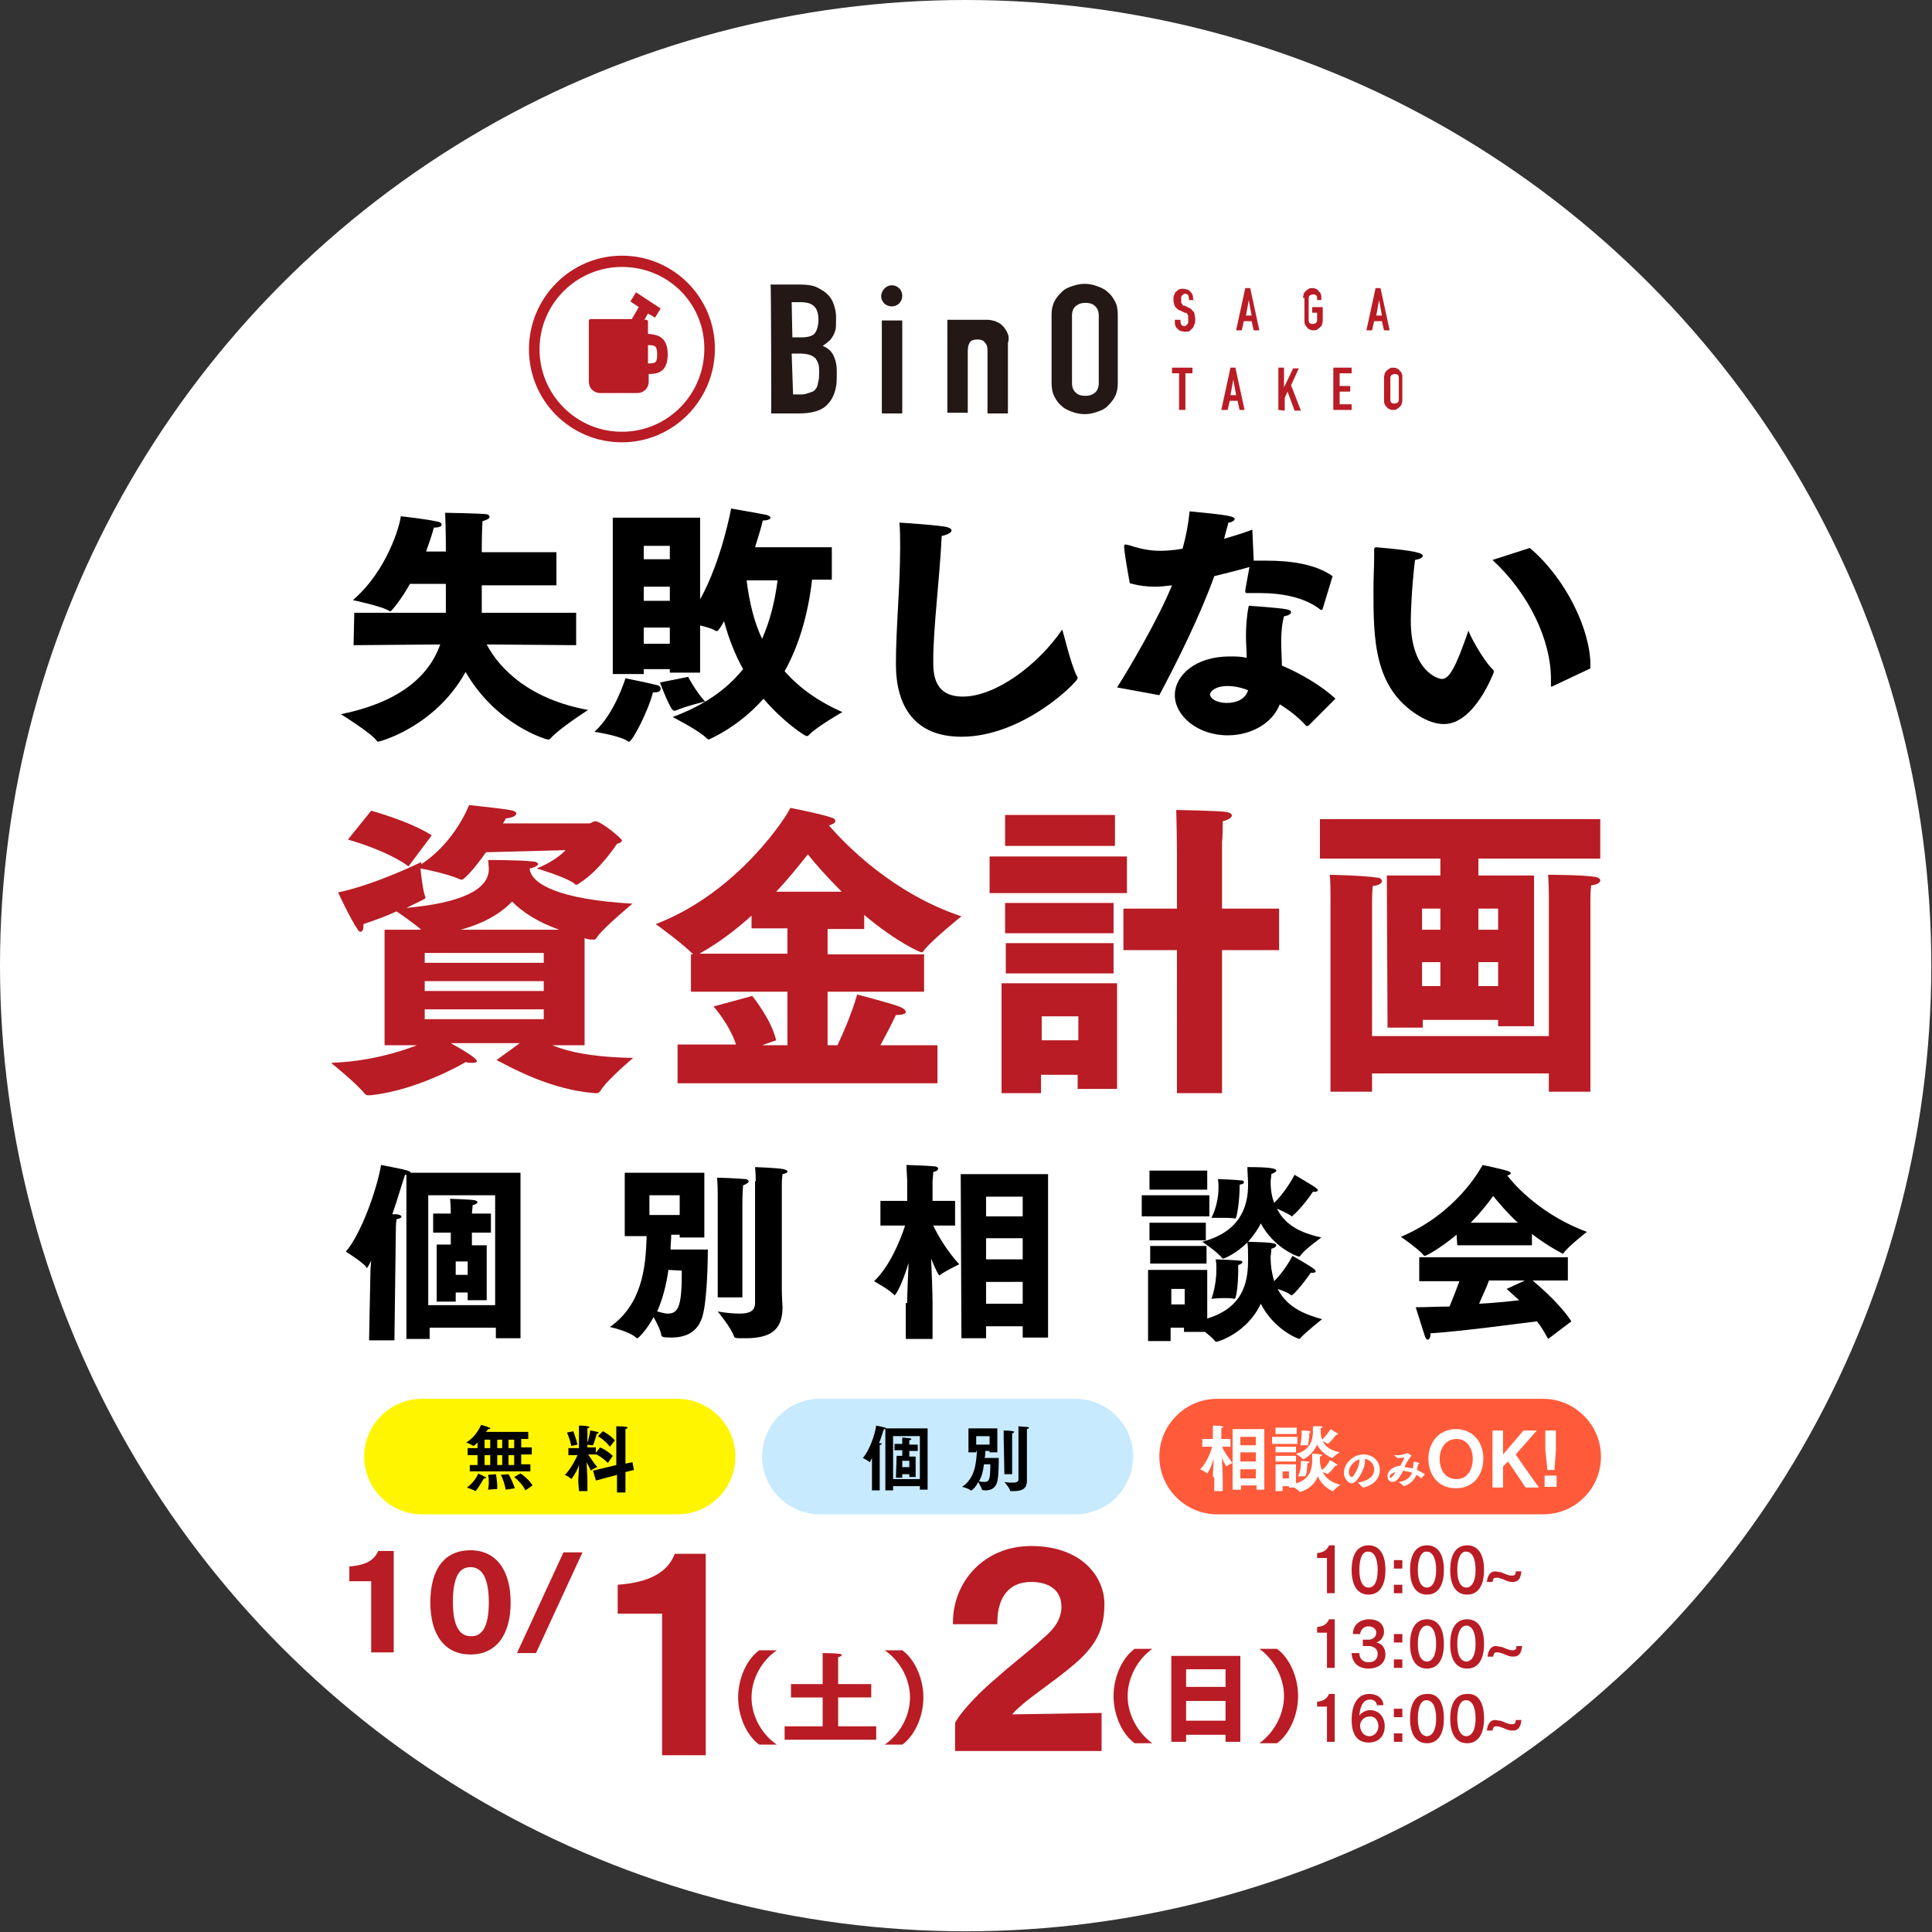 <?xml version="1.0" encoding="utf-8"?>
<!-- Generator: Adobe Illustrator 26.0.3, SVG Export Plug-In . SVG Version: 6.00 Build 0)  -->
<svg version="1.1" id="レイヤー_1" xmlns="http://www.w3.org/2000/svg" xmlns:xlink="http://www.w3.org/1999/xlink" x="0px"
	 y="0px" viewBox="0 0 274.3 274.3" style="enable-background:new 0 0 274.3 274.3;" xml:space="preserve">
<rect x="0" y="0" width="274.3" height="274.3" fill="#333333" stroke="none"/>
<style type="text/css">
	.st0{fill:#FFFFFF;}
	.st1{fill:#B91C24;}
	.st2{fill:#231815;}
	.st3{fill:#FFF500;}
	.st4{fill:#C7EAFF;}
	.st5{fill:#FF5B3B;}
</style>
<g>
	<g>
		<g>
			<circle class="st0" cx="137.1" cy="137.1" r="137.1"/>
		</g>
		<g>
			<g>
				<g>
					<path d="M50.3,87h13v-4.1h-5.1c-1.1,2-2.6,3.9-2.8,3.9c0,0-0.1,0-0.2-0.1c-0.9-0.6-5.1-1.5-5.1-1.5c4.9-4.2,6.7-10.7,6.8-11.9
						c0,0,3.8,0.4,5.4,0.8c0.3,0.1,0.4,0.2,0.4,0.4c0,0.2-0.3,0.4-1,0.4h-0.1c-0.2,0.8-0.6,2-1.1,3.4h2.8v-0.8c0,0,0-2.3-0.1-4.7
						c0,0,5.2,0.1,5.8,0.2c0.3,0,0.5,0.2,0.5,0.4c0,0.2-0.3,0.4-1,0.6c-0.1,1.8-0.1,3.6-0.1,3.6v0.8H79v4.7H68.4V87h13.4v4.6
						l-12.7-0.1c1.9,3.6,6.2,7.8,14.4,9.3c0,0-4.1,2.6-5.4,4.1c-0.1,0.1-0.2,0.1-0.3,0.1c-0.2,0-7.3-2-11.7-9.6
						c-4.3,7.8-12.2,9.9-12.4,9.9c-0.1,0-0.1,0-0.2-0.1c-0.6-1-5.1-3.8-5.1-3.8c7.9-1.6,12.4-5.1,14.1-9.9l-12.3,0.1L50.3,87
						L50.3,87z"/>
				</g>
				<g>
					<path d="M88.8,96.3c0,0,3.5,0.7,4.6,1c0.3,0.1,0.4,0.3,0.4,0.5c0,0.3-0.3,0.5-0.8,0.5c-0.1,0-0.2,0-0.3,0c-0.6,2.5-2.9,7-3.4,7
						c-0.1,0-0.1,0-0.2-0.1c-1.3-0.8-4.7-1.3-4.7-1.3C87.3,101.3,88.8,96.3,88.8,96.3z M87,73.5h12.4v11.6
						c3.1-5.6,4.4-12.9,4.4-12.9s4.6,0.8,5,0.9s0.6,0.3,0.6,0.4c0,0.2-0.4,0.4-1.1,0.4c-0.2,0.9-0.6,2.2-1.1,3.8h10.9v4.6h-2.8
						c-0.6,5.1-1.9,9.4-3.9,13c2.2,2.5,5,4.4,8.2,5.8c0,0-3.7,2.1-4.8,3.3c-0.1,0.1-0.1,0.1-0.3,0.1c-0.2,0-3.2-1.9-6.1-5.3
						c-3.6,4.1-7.8,5.8-7.8,5.8c-0.1,0-0.1-0.1-0.3-0.2c-0.9-1-4.8-3-4.8-3c4.3-1.6,7.6-3.8,10-6.8c-1.1-2-2-4.2-2.7-6.8
						c-0.2,0.4-0.8,1.4-1,1.4c-0.1,0-0.2,0-0.3-0.1c-0.5-0.3-1.3-0.5-2.1-0.7v6.7h-4.3V95h-3.7v0.7H87V73.5z M95.1,79.4v-1.9h-3.7
						v1.9H95.1z M95.1,85.3v-2h-3.7v2H95.1z M95.1,91.4v-2.3h-3.7v2.3H95.1z M97.7,96.1c0,0,1.1,2.1,2.4,3.5c0,0-2.9,0.7-4.2,1.3
						c-0.1,0-0.1,0-0.2,0s-0.2-0.1-0.3-0.2c-0.7-1.1-1.7-3.8-1.7-3.8L97.7,96.1z M106,82.4c0.4,3.2,1.1,6,2.2,8.3
						c1.1-2.5,1.8-5.2,2.2-8.3C110.4,82.4,106,82.4,106,82.4z"/>
				</g>
				<g>
					<path d="M152.9,96c0.1,0.1,0.1,0.2,0.1,0.3c0,0.5-7.7,8.3-16.5,8.3c-6.7,0-9.3-4.4-9.3-10.3c0-5.3,0.6-10.9,0.6-16.6
						c0-1.1,0-2.3-0.1-3.5c1.8,0.1,5.6,0.4,6.6,0.6c0.5,0.1,0.8,0.3,0.8,0.5c0,0.3-0.5,0.6-1.4,0.8c-0.3,6.2-1.2,13-1.2,17.7
						c0,1.7,0,5.1,4.2,5.1c4.6,0,10.6-4.4,14.1-9.5C150.9,89.4,152,94.3,152.9,96z"/>
				</g>
				<g>
					<path d="M158.6,97.6c1.6-2.5,5.8-9.6,7.8-14.5c-0.8,0.1-1.6,0.2-2.4,0.2c-1,0-2.2-0.1-3.6-0.5c-0.8-4.4-0.8-5.1-0.8-5.2
						c0-0.2,0.1-0.3,0.2-0.3c0.1,0,0.3,0.1,0.5,0.1c1.8,0.6,3.1,0.8,4.4,0.8c0.4,0,1.6,0,3.2-0.3c0.5-1.8,0.8-3.4,1-5.3
						c5.3,0.5,6.4,0.7,6.4,1.1c0,0.2-0.5,0.5-0.9,0.5c-0.1,0.5-0.4,1.4-0.6,2.3c1.3-0.4,2.7-0.8,4-1.3l0.2,4.4c0.6,0,1.2,0,1.8,0
						c3.5,0,7,0.5,9.4,2.2l-1.4,4.6c0,0.1-0.1,0.2-0.2,0.2s-0.1,0-0.2-0.1c-2.2-1.7-5.4-2.3-8.6-2.3c-0.5,0-1,0-1.5,0
						c-0.1,0-0.2,0-0.2,0c-0.2,0-0.3,0-0.3-0.3c0-0.2,0.1-0.7,0.6-3.4c-1.7,0.5-3.4,0.9-5,1.3c-2,5.6-5.3,12.2-7.8,16.9L158.6,97.6z
						 M185.8,103c-0.1,0-0.1,0.1-0.2,0.1c-0.1,0-0.1,0-0.2-0.1c-1.1-1.2-2.4-2.2-3.7-3c-1.1,2.8-4.2,4.4-7.4,4.4
						c-4.3,0-7.5-2.8-7.5-5.7c0-2.8,2.9-5.5,7.8-5.5c0.8,0,1.6,0,2.4,0.2c0-1-0.1-2-0.1-3.1c0-1.4,0.1-2.9,0.4-4.3
						c0,0,4.4,0.3,5.3,0.5c0.5,0.1,0.7,0.2,0.7,0.4c0,0.3-0.4,0.5-1,0.6c-0.3,1.1-0.4,2.4-0.4,3.7c0,1.1,0.1,2.3,0.1,3.3
						c2.4,1,5.6,2.8,7.6,4.7L185.8,103z M174.3,97.4c-1.8,0-2.5,0.8-2.5,1.2c0,0.5,0.8,1.2,2.4,1.2c1.3,0,2.6-0.5,3-1.8
						C176.2,97.6,175.2,97.4,174.3,97.4z"/>
				</g>
				<g>
					<path d="M212,95.1c0,0,0.1,0.2,0.1,0.3c0,0-2.7,7.4-7.1,7.4c-1.1,0-2.3-0.4-3.6-1.2c-6.4-3.9-6.4-11-6.4-18
						c0-1.4,0.1-3.4,0.1-4.6c0-0.4,0-0.8,0-1s0.1-0.3,0.3-0.3c6,0.5,6.6,0.9,6.6,1.2c0,0.3-0.5,0.5-1.1,0.6
						c-0.5,4.1-0.6,7.9-0.6,8.6c0,7.2,3.9,8.3,4.4,8.3c1.1,0,2-1.7,3.8-6.9C208.4,89.7,210.5,93.7,212,95.1z M220.5,97.4
						c-0.1,0-0.1,0.1-0.2,0.1c-0.1,0-0.1-0.1-0.1-0.2v-0.1c0-0.3,0-0.5,0-0.8c0-5.5-3.1-12.1-8.3-16.9l5.3-1.7
						c5.1,4.3,8.6,11.6,8.6,16.6c0,0.2,0,0.3,0,0.5L220.5,97.4z"/>
				</g>
			</g>
		</g>
		<g>
			<g>
				<g>
					<path d="M52.6,180.2l0.1-1.2c0,0-0.5,1-0.6,1s-0.1,0-0.1-0.1c-0.5-0.7-2.9-2.2-2.9-2.2c2.1-2.4,4.4-8.7,5-12.3
						c3.1,0.6,4.2,0.8,4.2,1.1h15.6V190h-3.5v-1.5H61v1.6h-3.3v-23.3h-0.2c-0.5,1.5-1.1,3.6-1.8,5.6c0.4,0,0.7,0,0.7,0
						c0.4,0.1,0.6,0.2,0.6,0.3c0,0.2-0.2,0.3-0.7,0.4c-0.1,0.6-0.1,1.6-0.1,1.6L56,190.3h-3.6L52.6,180.2z M70.3,185.3v-15.6h-9.5
						v15.6H70.3z M62,176.7h2V175h-2.5v-2.7H64c0-0.3,0-1.1-0.1-2.1c0,0,3.1,0.1,3.4,0.2c0.3,0,0.5,0.2,0.5,0.3s-0.2,0.3-0.7,0.4
						c0,0.4-0.1,0.9-0.1,1.2h2.7v2.7H67v1.8h2.1v7.8h-2.7v-1.1h-1.7v1.3H62V176.7L62,176.7z M66.4,181v-1.9h-1.7v1.9H66.4z"/>
				</g>
				<g>
					<path d="M88.7,166.5H100v9.2h-3.5v-0.4h-1.2c0,0.7-0.1,1.4-0.1,2.1h5.3c0,1.5-0.1,6.4-0.6,8.8c-0.5,2.7-2.2,3.7-4.6,3.7
						c-1.2,0-1.3-0.1-1.4-0.3c-0.1-0.7-0.6-1.7-1.1-2.6c-1.1,2-2.2,3-2.3,3c-0.1,0-0.1,0-0.2-0.1c-1-0.9-3.7-1.5-3.7-1.5
						c4.5-3.2,5.1-8.3,5.2-12.9h-3.1L88.7,166.5L88.7,166.5z M96.5,172.4v-2.7h-4.3v2.8h4.3V172.4z M94.9,180.3
						c-0.3,2.1-0.8,4.1-1.6,5.9c0.5,0.1,1,0.3,1.5,0.3c1.6,0,2-1.2,2-6.1L94.9,180.3L94.9,180.3z M101.9,170c0,0,0-0.1,0-0.4
						c0-0.5,0-1.4-0.1-2.4c0.2,0,3,0.1,4,0.2c0.3,0,0.5,0.2,0.5,0.3c0,0.2-0.3,0.4-0.8,0.6c-0.1,1.2-0.1,2.5-0.1,2.5v13.4h-3.5V170z
						 M107.3,167.7c0,0,0-1.1-0.1-2c0,0,3.1,0.1,4.1,0.3c0.3,0.1,0.5,0.2,0.5,0.3c0,0.2-0.2,0.3-0.7,0.4c-0.1,0.7-0.1,1.4-0.1,1.4
						V183c0,1.3,0.1,2.4,0.1,2.5v0.1c0,3.4-1.9,4.4-5.3,4.4c-1.4,0-1.5,0-1.6-0.3c-0.4-1.2-2.3-3.5-2.3-3.5c1.1,0.2,2.2,0.3,3.1,0.3
						c1.3,0,2.2-0.3,2.2-1.5v-17.3H107.3z"/>
				</g>
				<g>
					<path d="M128.8,185c0-1.3,0.1-3.6,0.2-5.7c-1.1,3.6-1.9,4.6-2,4.6l-0.1-0.1c-0.5-0.6-2.8-1.9-2.8-1.9c2.2-2.1,3.7-5.7,4.4-7.9
						H125v-3.5h3.8v-3c0,0-0.1-1.5-0.1-2.1c0,0,3.2,0.1,4,0.2c0.3,0,0.5,0.2,0.5,0.3c0,0.2-0.2,0.4-0.7,0.5c0,0.4-0.1,1.2-0.1,1.2
						v2.9h3.2v3.5h-3.1c0.6,1.3,2,3.7,3.7,5.5c0,0-2.1,1-2.7,1.5c-0.1,0.1-0.1,0.1-0.1,0.1c-0.2,0-1-1.9-1.2-2.4
						c0.1,2.3,0.2,5,0.2,6.3v5.1h-3.8V185H128.8z M136.4,166.7h12.4v23.2h-3.6v-1.6H140v1.7h-3.5L136.4,166.7L136.4,166.7z
						 M145.2,172.7v-2.8H140v2.8H145.2z M145.2,178.8v-3H140v3H145.2z M145.2,185v-3H140v3.1h5.2V185z"/>
				</g>
				<g>
					<path d="M162.1,169.7h9.6v3h-9.6V169.7z M163,180.3h8.4v6.9c5.6-1.7,5.8-5.9,5.8-8.6c0-0.6,0-1.6-0.1-2.2
						c-1.7,1.7-3.4,2.3-3.4,2.3c-0.1,0-0.1,0-0.2-0.1c-0.6-0.8-2.8-2.3-2.8-2.3c5.3-1.4,6.5-4.9,6.5-8.1c0-0.7-0.1-1.9-0.1-2.5
						c3.3,0,4.1,0.2,4.1,0.5c0,0.2-0.3,0.3-0.7,0.5c0,0.4-0.1,0.7-0.1,1.1c0,1.2,0.2,2.2,0.5,3c0.7-0.7,1.9-2.1,2.9-4
						c0,0,2.6,1.5,3.1,1.9c0.1,0.1,0.2,0.2,0.2,0.3s-0.1,0.2-0.4,0.2c-0.1,0-0.2,0-0.3,0c-1.3,2-2.9,3.5-3,3.5c0,0-0.1,0-0.1-0.1
						c-0.3-0.2-1.3-0.7-2-1c1.3,2.7,4.1,3.6,6.3,4.1c0,0-2.4,1.7-3,2.6c-0.1,0.1-0.1,0.1-0.2,0.1c-0.2,0-3.5-1.2-5.4-4.7
						c-0.5,1-1.1,1.8-1.8,2.6c2.7,0.1,4,0.1,4,0.5c0,0.2-0.3,0.4-0.7,0.5c0,0.5-0.1,0.9-0.1,1.2c0,1.3,0.2,2.4,0.5,3.4
						c0.7-0.7,1.7-1.9,2.6-3.6c0,0,2.5,1.4,3.1,1.9c0.1,0.1,0.2,0.2,0.2,0.3s-0.1,0.2-0.4,0.2c-0.1,0-0.2,0-0.3,0
						c-1.1,1.6-2.5,3.2-2.7,3.2c-0.1,0-0.1,0-0.2-0.1c-0.4-0.3-1.2-0.6-1.8-0.8c1.5,2.9,4.3,3.7,6.3,4.3c0,0-2.3,1.8-3.1,2.7
						c-0.1,0.1-0.1,0.1-0.1,0.1c-0.2,0-3.6-1.3-5.5-5c-1.9,4.1-6,5.4-6.3,5.4c-0.1,0-0.1,0-0.2-0.1c-0.2-0.3-0.8-0.8-1.4-1.3h-3
						v-0.6h-1.9v1.9H163V180.3z M163.2,166.2h8.2v2.7h-8.2V166.2z M163.2,173.6h8v2.5h-8V173.6z M163.3,176.9h8v2.5h-8V176.9z
						 M168.2,185.2V183h-1.9v2.2H168.2z M172.7,180.2c0-0.4,0-0.9-0.1-1.4c0,0,3.1,0.1,3.5,0.2c0.2,0,0.3,0.1,0.3,0.2
						c0,0.1-0.2,0.3-0.6,0.4c0,0.2,0,0.4,0,0.6c0,2.4-0.3,4.2-0.5,4.2h-0.1c-0.3-0.1-0.8-0.1-1.4-0.1c-0.9,0-1.8,0.1-1.8,0.1
						S172.7,182.6,172.7,180.2z M173,168.6c0-0.4,0-0.8-0.1-1.2c0,0,2.7,0.1,3.4,0.2c0.2,0,0.3,0.1,0.3,0.3c0,0.1-0.1,0.2-0.6,0.3
						c0,0.1,0,0.2,0,0.2c0,2.1-0.4,4.6-0.6,4.6h-0.1c-0.3-0.1-1.3-0.1-2.1-0.1c-0.6,0-1.2,0-1.2,0S173,171.1,173,168.6z"/>
				</g>
				<g>
					<path d="M206.8,175.3c-2.4,2-4.3,3-4.5,3c-0.1,0-0.1,0-0.2-0.1c-0.6-0.8-3.2-2.6-3.2-2.6c8-3.4,11.3-9.7,11.6-10.2
						c0,0,2.9,0.6,3.7,0.9c0.2,0.1,0.3,0.2,0.3,0.3s-0.2,0.2-0.5,0.3c1.3,1.7,5.1,5.7,11.3,8c0,0-2.7,2.1-3.3,3
						c-0.1,0.1-0.1,0.1-0.1,0.1s-1.9-0.9-4.4-2.8v1.6h-10.6L206.8,175.3L206.8,175.3z M201.5,178.5h21.1v3.3h-5
						c1.4,1.2,4,3.5,5.5,5.8l-3.3,2.5c-0.5-0.9-1-1.8-1.6-2.5c-3.2,0.4-10.6,1.4-15.1,1.7v0.1c0,0.5-0.2,0.8-0.4,0.8
						c-0.1,0-0.3-0.1-0.4-0.5c-0.3-0.9-1.3-4.1-1.3-4.1c1.4,0,3.1-0.1,4.8-0.1c0.5-1.2,1-2.5,1.4-3.6h-5.7V178.5z M215.5,173.6
						c-1.5-1.4-2.7-2.8-3.5-3.8c-0.8,1.1-1.9,2.5-3.2,3.8H215.5z M216.5,181.8h-5.1c-0.3,0.9-0.9,2.1-1.4,3.3c2-0.1,4-0.3,5.7-0.5
						c-0.6-0.5-1.2-1.1-1.8-1.6L216.5,181.8z"/>
				</g>
			</g>
		</g>
		<g>
			<g>
				<g>
					<path class="st1" d="M54.6,132h5.2c-0.9-0.8-2.6-2-3.5-2.6c-1.3,0.6-2.9,1.2-4.7,1.8c0,0.1,0,0.2,0,0.3c0,0.5-0.2,0.8-0.4,0.8
						c-0.1,0-0.3-0.1-0.4-0.3c-1.1-1.6-2.8-5.3-2.8-5.3c5.3-1.1,11.8-4.3,11.8-4.3v0.3c4.8-3.1,6.8-8.4,6.8-8.4s4.7,0.5,5.8,0.7
						c0.6,0.1,0.9,0.3,0.9,0.5c0,0.3-0.5,0.6-1.5,0.7c0,0-0.1,0.3-0.4,0.7h12.3c0.2,0,0.5-0.3,0.8-0.3c0.9,0,3.8,2.5,3.8,2.7
						s-0.2,0.4-0.7,0.5c0,0-2.4,3.7-5.2,5.5c-0.3,0.2-0.4,0.3-0.5,0.3s-0.3,0-0.4-0.2c-1.5-1-5.3-2.1-5.3-2.1
						c2.8-1.1,4.1-2.6,4.1-2.6L69,121c-1.8,2.6-3.2,3.9-3.4,3.9c-0.1,0-0.2,0-0.4-0.1c-1.3-0.6-4.3-1.3-5.5-1.5
						c0.1,1,0.3,2.8,0.6,3.8c0.1,0.2,0.1,0.3,0.1,0.4s0,0.1-2.7,1.4c7.8-0.7,11.7-2.6,11.7-5.5l0,0c0-0.4-0.1-1.3-0.1-1.3
						s4.7,0,6.2,0.2c0.6,0,0.9,0.2,0.9,0.4c0,0.2-0.6,0.5-1.2,0.6l0,0v0.1c0.3,2.1,4.1,4.3,14.6,4.9c0,0-4,3.3-5,4.7
						c-0.2,0.3-0.3,0.4-0.4,0.4s-0.2,0-0.4,0c-0.4,0-0.7-0.1-1-0.2v15.2h-4.6c2.2,0.9,5.6,1.7,11.5,1.8c0,0-3.7,3.1-4.6,4.6
						c-0.2,0.3-0.4,0.4-0.5,0.4s-0.3,0-0.4,0c-6.2-0.5-11.6-3.5-13.9-4.7l3.3-2.4H64c3.2,1.8,3.7,2.3,3.7,2.6c0,0.1-0.2,0.2-0.6,0.2
						c-0.3,0-0.6,0-1-0.1c0,0-6.7,4-13.5,4.7c-0.2,0-0.3,0-0.4,0c-0.1,0-0.2,0-0.4-0.2c-1.2-1.5-4.8-4.4-4.8-4.4
						c5.4-0.2,9.6-1.5,12.2-2.5h-4.6V132L54.6,132z M52.7,115.1c0,0,5.5,1.5,8.6,3.5L58,123c-3.1-2.3-8.6-3.8-8.6-3.8L52.7,115.1z
						 M77.2,136.7v-1.4H60.3v1.4H77.2z M77.2,140.7v-1.4H60.3v1.4H77.2z M77.2,144.7v-1.4H60.3v1.4H77.2z M79.4,132
						c-3.1-1.1-5.2-2.5-6.7-4c-1.6,1.7-4,3.1-7.3,4H79.4z"/>
				</g>
				<g>
					<path class="st1" d="M96.2,148.3h8.3c-1-3-3.2-5.4-3.2-5.4l5.5-1.5c0,0,2.7,3.3,3.4,6.3c0,0-0.9,0.3-2,0.7h3.6v-7.6H98.1v-5.3
						h0.3c-1.4-1.5-5.3-4.3-5.3-4.3c11.8-4.5,18.8-15.6,19.1-16.5c0,0,4.6,0.9,5.9,1.4c0.4,0.1,0.5,0.3,0.5,0.5s-0.3,0.4-0.9,0.6
						c2.5,2.9,9.2,9.7,18.8,12.9c0,0-4,3.2-5.3,4.8c-0.1,0.2-0.2,0.3-0.4,0.3s-3.6-1.5-8.1-5.3v2h-5.2v3.6h13.7v5.3h-13.7v7.6h1.4
						c0.8-1.7,2-4.4,2.8-7.2c0,0,5.4,1.4,6.2,1.8c0.4,0.2,0.7,0.4,0.7,0.7c0,0.2-0.4,0.4-1.3,0.4h-0.1c-0.6,1.3-1.5,3-2.2,4.3h8.1
						v5.4H96.2V148.3z M111.8,135.4v-3.6h-5.1V130c-2.2,2-4.7,3.9-7.4,5.4H111.8z M119.5,126.6c-2-2-3.7-3.9-4.8-5.3
						c-1.2,1.5-2.7,3.4-4.5,5.3H119.5z"/>
				</g>
				<g>
					<path class="st1" d="M140.5,121.6H160v5.2h-19.5V121.6z M142.3,139.6h16.3v15H153v-2h-5.2v2.6h-5.6v-15.6H142.3z M142.7,115.7
						h15.6v4.4h-15.6V115.7z M142.7,128.2h15.4v4.3h-15.4V128.2z M142.8,133.9h15.3v4.3h-15.3V133.9L142.8,133.9z M153.1,147.7v-3.4
						h-5.2v3.4H153.1z M167.1,134.9h-7.6V129h7.6v-7.8c0,0,0-2.7-0.1-6.2c0,0,6.3,0.1,7.2,0.3c0.5,0.1,0.7,0.3,0.7,0.5
						s-0.4,0.6-1.3,0.8c0,2.5-0.1,2.9-0.1,2.9v9.5h8.1v5.9h-8.1v20.3h-6.4L167.1,134.9L167.1,134.9z"/>
				</g>
				<g>
					<path class="st1" d="M196.9,124.3h7.6v-2.4h-17.1v-5.6h39.8v5.6h-17.3v2.4h7.9v21.4h-5.1v-0.9H202v1.1h-5L196.9,124.3
						L196.9,124.3z M188.9,127.7c0,0,0-0.2,0-0.5c0-0.7,0-1.8-0.1-3c0,0,4.8,0.1,6.7,0.4c0.5,0,0.7,0.3,0.7,0.5
						c0,0.3-0.4,0.6-1.3,0.7c-0.1,0.9-0.1,2.1-0.1,2.1v19.2h25.1v-19.7c0,0,0-1.7-0.1-3.2c0,0,4.9,0,6.7,0.3
						c0.5,0.1,0.7,0.3,0.7,0.5c0,0.3-0.4,0.6-1.3,0.7c-0.1,0.9-0.1,2-0.1,2V155h-5.9v-2.6h-25.1v2.6h-5.9L188.9,127.7L188.9,127.7z
						 M204.5,132v-3h-2.6v3H204.5z M204.5,140v-3.4h-2.6v3.4H204.5z M212.7,132v-3h-2.8v3H212.7z M212.7,140v-3.4h-2.8v3.4H212.7z"
						/>
				</g>
			</g>
		</g>
		<g>
			<g>
				<g>
					<path class="st1" d="M88.3,62.8c-7.3,0-13.2-5.9-13.2-13.2S81,36.3,88.3,36.3s13.2,5.9,13.2,13.2S95.6,62.8,88.3,62.8
						 M88.3,37.9c-6.4,0-11.7,5.2-11.7,11.7c0,6.4,5.2,11.7,11.7,11.7S100,56,100,49.5S94.8,37.9,88.3,37.9"/>
					<path class="st1" d="M94.8,50.3c0-2.6-1.6-2.8-2.8-2.9v-1.7c0-0.2-0.1-0.3-0.3-0.3h-0.2l0.5-0.9l1,0.6l0.8-1.3l-3.5-2.3
						l-0.8,1.3l1.2,0.8l-1,1.7h-5.8c-0.2,0-0.3,0.1-0.3,0.3v8.6c0,0.9,0.7,1.6,1.6,1.6h5.3c0.9,0,1.6-0.7,1.6-1.6v-1.1
						C93.3,53.1,94.8,52.9,94.8,50.3 M92,51.6V49c1,0,1.3,0.1,1.3,1.3S93.1,51.6,92,51.6"/>
				</g>
				<path class="st2" d="M126.6,40.5L126.6,40.5c0.8,0,1.5,0.6,1.5,1.5c0,0.8-0.6,1.5-1.5,1.5l0,0c-0.8,0-1.5-0.6-1.5-1.5
					C125.2,41.1,125.9,40.5,126.6,40.5 M109.5,58.7h3.9c1.9,0,3.3-0.4,4.1-1.3c0.8-0.8,1.3-2.1,1.3-3.7v-1c0-1-0.2-1.7-0.5-2.3
					s-0.8-1-1.5-1.3c0.3-0.2,0.6-0.4,0.8-0.6c0.3-0.2,0.4-0.4,0.6-0.7s0.3-0.6,0.4-0.9c0.1-0.3,0.1-0.8,0.1-1.3V45
					c0-0.6-0.1-1.1-0.3-1.7c-0.2-0.6-0.4-1-0.9-1.5c-0.4-0.4-0.9-0.7-1.5-1s-1.5-0.4-2.4-0.4h-4.2C109.5,40.5,109.5,58.7,109.5,58.7
					z M112.4,42.9h1.2c1,0,1.6,0.2,2,0.6c0.4,0.4,0.6,1,0.6,1.9c0,0.8-0.2,1.5-0.5,1.9s-1,0.6-1.9,0.6h-1.3L112.4,42.9L112.4,42.9
					L112.4,42.9z M112.4,50.2h1.3c0.5,0,1,0.1,1.3,0.2c0.3,0.1,0.6,0.3,0.8,0.5c0.2,0.3,0.3,0.5,0.4,0.8s0.1,0.8,0.1,1.2
					s0,0.8-0.1,1.2s-0.1,0.7-0.3,1c-0.2,0.3-0.4,0.5-0.8,0.6c-0.3,0.1-0.8,0.3-1.3,0.3h-1.2L112.4,50.2L112.4,50.2L112.4,50.2z
					 M125.2,58.7h2.9V45.5h-2.9C125.2,45.5,125.2,58.7,125.2,58.7z M149.3,54.3c0,0.8,0.1,1.4,0.4,2c0.3,0.6,0.6,1,1.1,1.4
					c0.4,0.4,1,0.6,1.5,0.8c0.6,0.2,1.1,0.3,1.7,0.3c0.6,0,1.1-0.1,1.7-0.3c0.6-0.2,1.1-0.4,1.5-0.8c0.4-0.4,0.8-0.8,1.1-1.4
					c0.3-0.6,0.4-1.2,0.4-2v-9.6c0-0.7-0.1-1.4-0.4-1.9c-0.3-0.6-0.6-1-1.1-1.4c-0.4-0.4-1-0.6-1.5-0.8c-0.6-0.2-1.1-0.3-1.7-0.3
					c-0.6,0-1.1,0.1-1.7,0.3c-0.6,0.2-1.1,0.4-1.5,0.8c-0.4,0.4-0.8,0.8-1.1,1.4c-0.3,0.6-0.4,1.2-0.4,1.9V54.3z M152.2,44.8
					c0-0.6,0.2-1.1,0.6-1.4c0.4-0.3,0.8-0.4,1.3-0.4s1,0.1,1.3,0.4c0.4,0.3,0.6,0.8,0.6,1.4v9.6c0,0.6-0.2,1.1-0.6,1.4
					c-0.4,0.3-0.8,0.4-1.3,0.4s-1-0.1-1.3-0.4c-0.4-0.3-0.6-0.8-0.6-1.4V44.8z M143,47.2c-0.2-0.4-0.4-0.7-0.7-1s-0.6-0.4-1-0.6
					c-0.4-0.1-0.7-0.2-1.1-0.2c-0.1,0-0.1,0-0.1,0l0,0h-5.6v0.1v0.1v13h2.9v-8.7c0-0.6,0.1-1,0.3-1.3s0.6-0.4,1.1-0.4
					c0.4,0,0.8,0.1,1,0.4c0.3,0.3,0.4,0.6,0.4,1.1v9h2.9v-10C143.3,48.1,143.2,47.6,143,47.2"/>
			</g>
			<g>
				<path class="st1" d="M169.6,42.6h-0.8v-0.2c0-0.2-0.1-0.4-0.1-0.5c-0.1-0.1-0.3-0.2-0.4-0.2c-0.1,0-0.2,0-0.3,0.1
					s-0.1,0.1-0.2,0.2c-0.1,0.1-0.1,0.1-0.1,0.3c0,0.1,0,0.2,0,0.3s0,0.2,0,0.3s0,0.1,0.1,0.2s0.1,0.1,0.1,0.2
					c0.1,0.1,0.1,0.1,0.3,0.1l0.6,0.3c0.2,0.1,0.3,0.1,0.4,0.3c0.1,0.1,0.2,0.2,0.3,0.3s0.1,0.3,0.1,0.4c0,0.1,0.1,0.4,0.1,0.6
					c0,0.3,0,0.5-0.1,0.7s-0.1,0.4-0.3,0.6c-0.1,0.1-0.3,0.3-0.4,0.4c-0.2,0.1-0.4,0.1-0.7,0.1c-0.2,0-0.4-0.1-0.6-0.1
					c-0.2-0.1-0.3-0.2-0.4-0.3c-0.1-0.1-0.3-0.3-0.3-0.4c-0.1-0.2-0.1-0.4-0.1-0.6v-0.3h0.8v0.3c0,0.1,0.1,0.3,0.1,0.4
					c0.1,0.1,0.3,0.2,0.4,0.2c0.1,0,0.3,0,0.3-0.1c0.1-0.1,0.1-0.1,0.2-0.2c0.1-0.1,0.1-0.2,0.1-0.3s0-0.3,0-0.4c0-0.1,0-0.3,0-0.4
					c0-0.1-0.1-0.2-0.1-0.3c-0.1-0.1-0.1-0.1-0.1-0.1c-0.1-0.1-0.1-0.1-0.3-0.1l-0.6-0.3c-0.4-0.1-0.6-0.4-0.8-0.6
					c-0.1-0.3-0.2-0.6-0.2-1c0-0.3,0-0.4,0.1-0.6s0.1-0.4,0.3-0.5c0.1-0.1,0.3-0.3,0.4-0.3c0.2-0.1,0.4-0.1,0.6-0.1
					c0.2,0,0.4,0.1,0.6,0.1c0.2,0.1,0.3,0.2,0.4,0.3c0.3,0.3,0.4,0.6,0.4,1v0.3L169.6,42.6L169.6,42.6z"/>
				<path class="st1" d="M175.5,46.9l1.3-6h0.7l1.3,6H178l-0.3-1.3h-1.1l-0.3,1.3H175.5z M177.7,44.8l-0.4-2.2l0,0l-0.4,2.2H177.7z"
					/>
				<path class="st1" d="M185,42.3c0-0.3,0.1-0.4,0.1-0.6c0.1-0.2,0.2-0.3,0.3-0.4c0.1-0.1,0.3-0.2,0.4-0.3c0.2-0.1,0.3-0.1,0.5-0.1
					s0.3,0,0.5,0.1s0.3,0.1,0.4,0.3c0.1,0.1,0.3,0.3,0.3,0.4c0.1,0.2,0.1,0.4,0.1,0.6v0.3H187v-0.3c0-0.2-0.1-0.4-0.2-0.4
					c-0.1-0.1-0.3-0.1-0.4-0.1c-0.1,0-0.3,0.1-0.4,0.1c-0.1,0.1-0.2,0.3-0.2,0.4v3.2c0,0.2,0.1,0.4,0.2,0.4c0.1,0.1,0.3,0.1,0.4,0.1
					c0.1,0,0.3-0.1,0.4-0.1c0.1-0.1,0.2-0.3,0.2-0.4v-1.1h-0.7v-0.8h1.5v1.9c0,0.3-0.1,0.4-0.1,0.6c-0.1,0.2-0.2,0.3-0.3,0.4
					c-0.1,0.1-0.3,0.2-0.4,0.3c-0.2,0.1-0.3,0.1-0.5,0.1s-0.3,0-0.5-0.1s-0.3-0.1-0.4-0.3c-0.1-0.1-0.3-0.3-0.3-0.4
					c-0.1-0.2-0.1-0.4-0.1-0.6v-3.2H185z"/>
				<path class="st1" d="M194,46.9l1.3-6h0.7l1.3,6h-0.8l-0.3-1.3h-1.1l-0.3,1.3H194z M196.2,44.8l-0.4-2.2l0,0l-0.4,2.2H196.2z"/>
				<path class="st1" d="M167.4,58.2V53h-1v-0.8h2.9V53h-1v5.2H167.4z"/>
				<path class="st1" d="M173.4,58.2l1.3-6h0.7l1.3,6H176l-0.3-1.3h-1.1l-0.3,1.3H173.4z M175.5,56.1l-0.4-2.2l0,0l-0.4,2.2H175.5z"
					/>
				<path class="st1" d="M181.5,58.2v-6h0.8V55l0,0l1.3-2.7h0.8l-1.1,2.4l1.4,3.6h-0.9l-1-2.7l-0.4,0.9v1.8L181.5,58.2L181.5,58.2z"
					/>
				<path class="st1" d="M189.3,58.2v-6h2.6V53h-1.7v1.8h1.5v0.8h-1.5v1.8h1.7v0.8L189.3,58.2L189.3,58.2z"/>
				<path class="st1" d="M196.5,53.6c0-0.3,0.1-0.4,0.1-0.6c0.1-0.2,0.2-0.3,0.3-0.4c0.1-0.1,0.3-0.2,0.4-0.3
					c0.2-0.1,0.3-0.1,0.5-0.1s0.3,0,0.5,0.1s0.3,0.1,0.4,0.3c0.1,0.1,0.3,0.3,0.3,0.4c0.1,0.2,0.1,0.4,0.1,0.6v3.2
					c0,0.3-0.1,0.4-0.1,0.6c-0.1,0.2-0.2,0.3-0.3,0.4c-0.1,0.1-0.3,0.2-0.4,0.3c-0.2,0.1-0.3,0.1-0.5,0.1s-0.3,0-0.5-0.1
					s-0.3-0.1-0.4-0.3c-0.1-0.1-0.3-0.3-0.3-0.4c-0.1-0.2-0.1-0.4-0.1-0.6V53.6z M197.4,56.8c0,0.2,0.1,0.4,0.2,0.4
					c0.1,0.1,0.3,0.1,0.4,0.1c0.1,0,0.3-0.1,0.4-0.1c0.1-0.1,0.2-0.3,0.2-0.4v-3.2c0-0.2-0.1-0.4-0.2-0.4c-0.1-0.1-0.3-0.1-0.4-0.1
					c-0.1,0-0.3,0.1-0.4,0.1c-0.1,0.1-0.2,0.3-0.2,0.4V56.8z"/>
			</g>
		</g>
		<g>
			<path class="st3" d="M96.2,215H59.9c-4.5,0-8.2-3.7-8.2-8.2l0,0c0-4.5,3.7-8.2,8.2-8.2h36.3c4.5,0,8.2,3.7,8.2,8.2l0,0
				C104.4,211.4,100.7,215,96.2,215z"/>
			<g>
				<g>
					<g>
						<path d="M68.9,209.7c0.1,0,0.1,0.1,0.1,0.1c0,0.1-0.1,0.1-0.2,0.1h-0.1c-0.3,0.5-0.8,1.4-1.2,1.8l0,0l0,0
							c-0.3-0.2-1.2-0.5-1.2-0.5c0.7-0.5,1.4-1.4,1.6-2C67.8,209.2,68.6,209.5,68.9,209.7z M66.7,208h1.1v-1.4h-1.4v-1h1.4v-0.8
							c-0.2,0.2-0.5,0.5-0.6,0.5l0,0c-0.2-0.2-1-0.5-1-0.5c1.2-0.7,1.9-2,2.1-2.5c0,0,0.8,0.2,1.2,0.4c0.1,0,0.1,0.1,0.1,0.1
							c0,0.1-0.1,0.1-0.2,0.1h-0.1c-0.1,0.1-0.2,0.3-0.3,0.4h6v1h-1v1.2h1.5v1H74v1.4h1.3v1h-8.6L66.7,208L66.7,208z M69.6,205.6
							v-1.2h-0.8v1.2H69.6z M69.6,208v-1.4h-0.8v1.4H69.6z M69.3,211.5c0-0.2,0.1-0.5,0.1-0.9s0-0.9-0.1-1.2l1.1-0.1
							c0.1,0.5,0.2,1.2,0.2,1.7c0,0.1,0,0.3,0,0.4L69.3,211.5z M71.3,205.6v-1.2h-0.7v1.2H71.3z M71.3,208v-1.4h-0.7v1.4H71.3z
							 M72.2,209.3c0.3,0.5,0.7,1.4,0.9,2l-1.3,0.2c-0.1-0.6-0.4-1.6-0.7-2.1L72.2,209.3z M73,205.6v-1.2h-0.8v1.2H73z M73,208v-1.4
							h-0.8v1.4H73z M73.9,209.2c0.5,0.3,1.4,1.1,1.7,1.7l-1,0.7c-0.3-0.7-1.1-1.5-1.6-1.9L73.9,209.2z"/>
					</g>
					<g>
						<path d="M82.1,210.3c0-0.5,0.1-1.5,0.1-2.3c-0.4,1.2-1.1,2-1.1,2l0,0c-0.2-0.3-0.9-0.6-0.9-0.6c0.9-0.9,1.5-2.2,1.8-2.8h-1.3
							v-1h1.5v-2.5c0,0,0-0.4,0-0.7c0.1,0,0.9,0,1.2,0.1c0.2,0,0.3,0.1,0.3,0.1c0,0.1-0.1,0.1-0.3,0.2c0,0.1,0,0.4,0,0.4v2.3h1.2v1
							h-1.1c0.3,0.4,0.7,1.1,1.3,1.8c0,0-0.6,0.2-0.9,0.5l0,0l0,0c-0.2-0.4-0.4-0.8-0.6-1.2c0,0.9,0.1,1.7,0.1,2.7v1.4h-1.2
							L82.1,210.3L82.1,210.3z M81.1,205.3c-0.1-0.8-0.6-1.9-0.6-1.9l0.9-0.2c0,0,0.4,1.1,0.6,1.9L81.1,205.3z M84.2,205.2
							L84.2,205.2C84.1,205.2,84.1,205.2,84.2,205.2c-0.3,0-0.9-0.1-0.9-0.1c0.3-0.7,0.5-1.9,0.5-2c0,0,0.7,0.1,1,0.2
							c0.1,0,0.2,0.1,0.2,0.1c0,0.1-0.1,0.1-0.3,0.2C84.7,203.7,84.4,204.7,84.2,205.2z M84.2,208.8l3.3-0.8v-4.8c0,0,0-0.5,0-0.7
							c1.4,0,1.6,0.1,1.6,0.2c0,0.1-0.1,0.1-0.3,0.2c0,0.2,0,0.5,0,0.5v4.4l1-0.2l0.2,1.1l-1.2,0.3v2.9h-1.2v-2.5l-3,0.8L84.2,208.8
							z M85.2,205.5c0,0,1,0.4,1.8,1.2l-0.7,1c-0.9-0.9-1.8-1.3-1.8-1.3L85.2,205.5z M85.6,203.2c0,0,1,0.5,1.7,1.3l-0.7,0.9
							c-0.8-1-1.7-1.5-1.7-1.5L85.6,203.2z"/>
					</g>
				</g>
			</g>
		</g>
		<g>
			<path class="st4" d="M152.7,215h-36.3c-4.5,0-8.2-3.7-8.2-8.2l0,0c0-4.5,3.7-8.2,8.2-8.2h36.3c4.5,0,8.2,3.7,8.2,8.2l0,0
				C160.8,211.4,157.2,215,152.7,215z"/>
			<g>
				<g>
					<g>
						<path d="M123.8,207.9c0-0.1,0-0.5,0-0.9c-0.1,0.2-0.2,0.4-0.3,0.6l0,0l0,0c-0.2-0.2-1-0.6-1-0.6c0.9-1,1.7-3.2,1.9-4.6
							c1,0.2,1.4,0.3,1.4,0.4l0,0h5.9v8.7h-1.1V211h-3.8v0.6h-1.1v-8.7c-0.1,0-0.1,0-0.2,0c-0.2,0.5-0.4,1.3-0.7,2
							c0.1,0,0.2,0,0.2,0c0.2,0,0.2,0.1,0.2,0.1s-0.1,0.1-0.3,0.2c0,0.2,0,0.6,0,0.6v5.8h-1.1L123.8,207.9z M130.6,210v-6.1h-3.8
							v6.1H130.6z M127.3,206.7h0.8v-0.8H127V205h1.1v-0.1c0,0,0-0.4,0-0.8c0,0,1,0.1,1.1,0.1s0.2,0.1,0.2,0.1
							c0,0.1-0.1,0.1-0.3,0.2c0,0.2,0,0.5,0,0.5v0.1h1.2v0.9h-1.2v0.8h0.9v2.9h-0.9v-0.4h-1v0.5h-0.9L127.3,206.7L127.3,206.7z
							 M129.1,208.3v-0.9h-1v0.9H129.1z"/>
					</g>
					<g>
						<path d="M137.5,202.8h4.1v3.4h-1.1V206h-0.6c0,0.3,0,0.6-0.1,1h2c0,0.6,0,2.5-0.2,3.3c-0.2,0.9-0.8,1.3-1.7,1.3
							c-0.4,0-0.5-0.1-0.5-0.1c0-0.3-0.4-0.8-0.5-1.1c-0.4,0.8-0.9,1.2-1,1.2c0,0,0,0-0.1,0c-0.3-0.3-1.2-0.5-1.2-0.5
							c1.8-1.2,2-3.3,2.1-5.1h-0.1v0.2h-1.1L137.5,202.8L137.5,202.8z M140.5,205.1v-1.2h-1.9v1.2H140.5z M139.7,207.9
							c-0.1,0.9-0.3,1.7-0.7,2.4c0.3,0.1,0.6,0.1,0.8,0.1c0.7,0,0.8-0.5,0.8-2.5H139.7z M142.5,204.1V204c0-0.2,0-0.5,0-0.9
							c0.1,0,0.9,0,1.3,0.1c0.1,0,0.2,0.1,0.2,0.1s-0.1,0.2-0.3,0.2c0,0.4,0,0.8,0,0.8v5h-1.1L142.5,204.1L142.5,204.1z
							 M144.6,203.4c0,0,0-0.5,0-0.9c0,0,1,0.1,1.3,0.1c0.1,0,0.2,0.1,0.2,0.1c0,0.1-0.1,0.1-0.3,0.2c0,0.3,0,0.6,0,0.6v5.7
							c0,0.5,0,0.9,0,1l0,0c0,1.2-0.7,1.5-1.9,1.5c-0.1,0-0.3,0-0.4,0c-0.1,0-0.1,0-0.1-0.1c-0.1-0.4-0.8-1.2-0.8-1.2
							c0.4,0.1,0.8,0.1,1.2,0.1c0.5,0,0.8-0.1,0.8-0.5V203.4z"/>
					</g>
				</g>
			</g>
		</g>
		<g>
			<path class="st5" d="M219.1,215h-46.3c-4.5,0-8.2-3.7-8.2-8.2l0,0c0-4.5,3.7-8.2,8.2-8.2h46.3c4.5,0,8.2,3.7,8.2,8.2l0,0
				C227.3,211.4,223.6,215,219.1,215z"/>
			<g>
				<g>
					<g>
						<path class="st0" d="M172.2,209.7c0-0.6,0.1-1.7,0.1-2.6c-0.4,1.5-0.9,2.1-0.9,2.1l0,0c-0.2-0.2-1-0.6-1-0.6
							c0.9-0.9,1.5-2.4,1.7-3.2h-1.4v-1.1h1.5v-1.2c0,0,0-0.6,0-0.7c0,0,1,0,1.3,0.1c0.1,0,0.2,0.1,0.2,0.1s-0.1,0.1-0.3,0.2
							c0,0.1,0,0.4,0,0.4v1.1h1.3v1.1h-1.2c0.2,0.5,0.8,1.5,1.5,2.3c0,0-0.7,0.3-0.9,0.5l0,0l0,0c-0.3-0.5-0.5-0.9-0.6-1.3
							c0,1,0.1,2.3,0.1,2.9v1.9h-1.2v-2H172.2z M175,202.9h4.5v8.6h-1.1v-0.6h-2.2v0.6H175V202.9z M178.3,205.2V204h-2.2v1.2H178.3z
							 M178.3,207.5v-1.3h-2.2v1.3H178.3z M178.3,209.9v-1.3h-2.2v1.3H178.3z"/>
					</g>
					<g>
						<path class="st0" d="M180.6,204h3.6v1h-3.6V204z M181,207.9h3v2.7c2.2-0.6,2.3-2.4,2.3-3.4c0-0.3,0-0.6,0-0.8
							c0.9,0,1.4,0.1,1.4,0.2c0,0.1-0.1,0.1-0.3,0.2c0,0.2,0,0.3,0,0.5c0,0.6,0.1,1,0.3,1.4c0.3-0.2,0.8-0.7,1.1-1.4
							c0,0,0.8,0.4,1,0.6c0.1,0,0.1,0.1,0.1,0.1s-0.1,0.1-0.2,0.1h-0.1c-0.5,0.7-1.1,1.2-1.1,1.2l0,0c-0.1-0.1-0.5-0.2-0.7-0.3
							c0.6,1.2,1.7,1.6,2.5,1.8c0,0-0.8,0.6-1,0.9c0,0,0,0-0.1,0c0,0-1.4-0.5-2.1-2.1c-0.7,1.8-2.4,2.2-2.5,2.2c0,0,0,0-0.1,0
							c-0.1-0.2-0.5-0.4-0.7-0.6H183V211h-0.9v0.7h-1v-3.8H181z M181.1,202.7h3v0.9h-3V202.7z M181.1,205.4h2.9v0.8h-2.9V205.4z
							 M181.1,206.7h2.9v0.8h-2.9V206.7z M183,209.9v-1h-0.9v1H183z M185,207.2C185,207.2,184.9,207.2,185,207.2
							c-0.2-0.3-1-0.8-1-0.8c1.9-0.4,2.4-1.9,2.4-3c0-0.2,0-0.7,0-0.9c0.3,0,0.9,0,1.1,0c0.2,0,0.3,0.1,0.3,0.1s-0.1,0.1-0.3,0.2
							c0,0.1,0,0.3,0,0.4c0,0.5,0.1,0.9,0.2,1.2c0.2-0.2,0.8-0.8,1.2-1.5c0,0,0.8,0.5,1,0.6c0.1,0,0.1,0.1,0.1,0.1s-0.1,0.1-0.2,0.1
							h-0.1c-0.5,0.7-1.1,1.3-1.2,1.3l0,0c-0.1-0.1-0.5-0.3-0.7-0.4c0.5,1.1,1.6,1.4,2.4,1.6c0,0-0.8,0.5-1,0.8c0,0,0,0-0.1,0l0,0
							c-0.7-0.3-1.6-0.9-2.1-1.9C186.3,206.7,185,207.2,185,207.2z M184.7,207.8c0-0.1,0-0.3,0-0.4c0,0,0.9,0.1,1.1,0.1
							c0.1,0,0.1,0.1,0.1,0.1c0,0.1-0.1,0.1-0.3,0.2v0.1c0,1-0.2,1.7-0.3,1.7l0,0c-0.1,0-0.3,0-0.5,0c-0.3,0-0.5,0-0.5,0
							S184.7,208.8,184.7,207.8z M184.8,203.5c0-0.1,0-0.3,0-0.4c0,0,0.9,0,1.1,0.1c0.1,0,0.2,0.1,0.2,0.1c0,0.1-0.1,0.1-0.2,0.1
							v0.1c0,0.8-0.2,1.7-0.2,1.7l0,0c-0.1,0-0.4,0-0.7,0c-0.2,0-0.4,0-0.4,0S184.8,204.5,184.8,203.5z"/>
					</g>
					<g>
						<path class="st0" d="M195.1,208.6c0-0.8-0.6-1.3-1.3-1.5c0,0.1,0,0.2,0,0.3c0,0.9-0.6,2.1-1.2,2.8c-0.2,0.2-0.5,0.4-0.7,0.4
							c-0.4,0-1.1-0.6-1.1-1.5c0-1.2,1.2-2.6,2.8-2.6c1.3,0,2.3,0.9,2.3,2.2c0,2-2.2,2.5-2.4,2.5l0,0c-0.2-0.2-0.7-0.7-0.7-0.7
							C193.8,210.3,195.1,209.9,195.1,208.6z M191.5,209c0,0.5,0.3,0.7,0.4,0.7c0.1,0,0.1,0,0.2-0.1c0.4-0.5,0.9-1.5,0.9-2.2
							c0-0.1,0-0.1,0-0.2C192.2,207.4,191.5,208.3,191.5,209z"/>
					</g>
					<g>
						<path class="st0" d="M197.9,206.6C197.9,206.5,197.9,206.5,197.9,206.6C197.9,206.5,197.9,206.5,197.9,206.6
							C197.9,206.5,197.9,206.5,197.9,206.6c0.2,0,0.4,0,0.6,0c0.4,0,0.7-0.1,1.1-0.2c0.1,0,0.1-0.1,0.2-0.1c0,0,0.6,0.3,0.6,0.4
							l-0.1,0.1c-0.4,0.5-0.7,1-0.9,1.5c0.4,0,0.8,0.1,1.2,0.2c0-0.3,0.1-0.6,0.1-0.9c0-0.1,0-0.1,0-0.1s0.6,0.1,0.7,0.2
							c0.1,0,0.1,0.1,0.1,0.1c0,0.1-0.1,0.1-0.2,0.1c0,0.3-0.1,0.6-0.1,0.8c0.4,0.2,0.8,0.4,1.1,0.6l-0.5,0.6l0,0l0,0
							c-0.2-0.2-0.5-0.4-0.7-0.5c-0.6,1.4-1.8,1.6-1.8,1.6l0,0c-0.2-0.2-0.7-0.6-0.7-0.6c1-0.1,1.6-0.6,1.9-1.3
							c-0.5-0.2-1-0.2-1.3-0.3c-0.5,1.1-1,1.6-1.5,1.6c-0.4,0-0.7-0.3-0.7-0.8c0-0.9,0.9-1.4,1.8-1.5c0.2-0.4,0.5-0.8,0.6-1.2
							c-0.2,0.1-0.5,0.1-0.8,0.1c-0.1,0-0.2,0-0.2,0L197.9,206.6z M197.3,209.7c0,0.1,0,0.1,0.1,0.1c0.2,0,0.5-0.4,0.7-0.8
							C197.8,209.1,197.3,209.3,197.3,209.7z"/>
					</g>
					<g>
						<path class="st0" d="M202.8,207.1c0-2.4,1.6-4.2,3.9-4.2s3.9,1.7,3.9,4.2c0,2.2-1.3,4.2-3.9,4.2S202.8,209.3,202.8,207.1z
							 M209.1,207.1c0-1.3-0.7-2.8-2.3-2.8s-2.4,1.4-2.4,2.8c0,1.6,0.8,2.9,2.4,2.9C208.3,210,209.1,208.7,209.1,207.1z"/>
					</g>
					<g>
						<path class="st0" d="M211.9,203.1h1.5v3.4l2.9-3.4h1.9l-3,3.4c0.3,0.5,3,4.3,3.3,4.7h-1.9c-0.2-0.3-2.2-3.3-2.5-3.7l-0.7,0.7
							v3h-1.5V203.1z"/>
					</g>
					<g>
						<path class="st0" d="M219.3,209.5h1.7v1.6h-1.7V209.5z M219.4,205.9v-2.8h1.5v2.8l-0.2,2.8h-1L219.4,205.9z"/>
					</g>
				</g>
			</g>
		</g>
	</g>
	<g>
		<path class="st1" d="M52.7,224.5h-3.1v-2.1c2.9-0.2,3.7-1.3,4.1-2.2h2.2v14.4h-3.2V224.5z"/>
		<path class="st1" d="M61.1,227.5c0-4.7,2-7.4,5.7-7.4c3.6,0,5.7,2.8,5.7,7.4c0,4.7-2.1,7.4-5.7,7.4
			C63.2,234.9,61.1,232.2,61.1,227.5z M69.4,227.5c0-3.7-1.1-5-2.6-5s-2.5,1.2-2.5,5c0,3.6,1.1,4.8,2.5,4.8
			C68.3,232.4,69.4,231.2,69.4,227.5z"/>
		<path class="st1" d="M80,220.4h2.7l-6.6,14.3h-2.7L80,220.4z"/>
	</g>
	<g>
		<path class="st1" d="M94,229.1h-6.3V225c5.7-0.4,7.4-2.6,8.1-4.4h4.4v28.6H94V229.1z"/>
	</g>
	<g>
		<path class="st1" d="M107.8,247.7c-1.7-1.2-3-3.9-3-6.7s1.3-5.5,3-6.7h2.5c-2.2,1.5-3.6,4.1-3.6,6.7c0,2.6,1.4,5.2,3.6,6.7H107.8z
			"/>
		<path class="st1" d="M111.4,245.1h5.4V241h-4.5v-1.9h4.5v-3.3c0,0,0-0.6,0-1.1c0,0,1.7,0,2.3,0.1c0.3,0,0.4,0.1,0.4,0.2
			c0,0.1-0.2,0.2-0.5,0.3c0,0.2,0,0.4,0,0.6c0,0.1,0,0.1,0,0.1v3.1h4.7v1.9H119v4.1h5.4v1.9h-13V245.1z"/>
		<path class="st1" d="M125.6,247.7c2.2-1.5,3.6-4.1,3.6-6.7c0-2.6-1.4-5.2-3.6-6.7h2.5c1.7,1.2,3,3.9,3,6.7s-1.3,5.5-3,6.7H125.6z"
			/>
	</g>
	<g>
		<g>
			<path class="st1" d="M189.5,226.2h-1.1v-5h-1.4v-0.7c1.2-0.1,1.5-0.7,1.7-1.1h0.8L189.5,226.2L189.5,226.2z"/>
			<path class="st1" d="M196.7,222.9c0,2.3-0.9,3.5-2.4,3.5s-2.4-1.2-2.4-3.5s0.9-3.5,2.4-3.5C195.8,219.4,196.7,220.6,196.7,222.9z
				 M193,222.9c0,1.8,0.6,2.5,1.3,2.5c0.8,0,1.3-0.8,1.3-2.5c0-1.8-0.6-2.6-1.3-2.6C193.5,220.2,193,221.1,193,222.9z"/>
			<path class="st1" d="M199.1,222.7h-1.2v-1.2h1.2V222.7z M199.1,226.2h-1.2V225h1.2V226.2z"/>
			<path class="st1" d="M205,222.9c0,2.3-0.9,3.5-2.4,3.5c-1.5,0-2.4-1.2-2.4-3.5s0.9-3.5,2.4-3.5C204.1,219.4,205,220.6,205,222.9z
				 M201.3,222.9c0,1.8,0.6,2.5,1.3,2.5s1.3-0.8,1.3-2.5c0-1.8-0.6-2.6-1.3-2.6C201.9,220.2,201.3,221.1,201.3,222.9z"/>
			<path class="st1" d="M210.7,222.9c0,2.3-0.9,3.5-2.4,3.5c-1.5,0-2.4-1.2-2.4-3.5s0.9-3.5,2.4-3.5
				C209.8,219.4,210.7,220.6,210.7,222.9z M206.9,222.9c0,1.8,0.6,2.5,1.3,2.5s1.3-0.8,1.3-2.5c0-1.8-0.6-2.6-1.3-2.6
				C207.5,220.2,206.9,221.1,206.9,222.9z"/>
			<path class="st1" d="M216,223.1c-0.1,1.2-0.6,1.5-1.2,1.5c-0.2,0-0.4,0-0.7-0.1c-0.4-0.1-0.6-0.3-1.1-0.4
				c-0.1-0.1-0.4-0.1-0.6-0.1c-0.3,0-0.4,0.1-0.5,0.6h-0.8c0.1-0.8,0.4-1.5,1.2-1.5c0.2,0,0.4,0.1,0.7,0.1c0.4,0.1,0.7,0.3,1.1,0.4
				c0.2,0.1,0.4,0.1,0.6,0.1c0.4,0,0.5-0.2,0.5-0.6H216z"/>
		</g>
		<g>
			<path class="st1" d="M189.5,236.8h-1.1v-5h-1.4V231c1.2-0.1,1.5-0.7,1.7-1.1h0.8L189.5,236.8L189.5,236.8z"/>
			<path class="st1" d="M192.1,231.9L192.1,231.9c0-1.2,1-2,2.3-2c1.2,0,2.1,0.6,2.1,1.8c0,0.6-0.4,1.3-1.1,1.5
				c0.8,0.1,1.3,0.8,1.3,1.7c0,1.3-1.1,2-2.4,2c-1.9,0-2.4-1.4-2.4-2.2h1.1c0,0.9,0.6,1.3,1.3,1.3c0.9,0,1.3-0.5,1.3-1.2
				c0-0.8-0.7-1.1-1.3-1.1c0,0,0,0-0.1,0h-0.7v-0.9h0.7c0,0,0,0,0.1,0c0.6,0,1.1-0.4,1.1-1c0-0.6-0.6-0.9-1.1-0.9
				c-0.6,0-1.1,0.4-1.2,1.1H192.1z"/>
			<path class="st1" d="M199.1,233.2h-1.2V232h1.2V233.2z M199.1,236.8h-1.2v-1.2h1.2V236.8z"/>
			<path class="st1" d="M205,233.4c0,2.3-0.9,3.5-2.4,3.5c-1.5,0-2.4-1.2-2.4-3.5c0-2.3,0.9-3.5,2.4-3.5
				C204.1,229.9,205,231.1,205,233.4z M201.3,233.4c0,1.8,0.6,2.5,1.3,2.5s1.3-0.8,1.3-2.5c0-1.8-0.6-2.6-1.3-2.6
				C201.9,230.8,201.3,231.6,201.3,233.4z"/>
			<path class="st1" d="M210.7,233.4c0,2.3-0.9,3.5-2.4,3.5s-2.4-1.2-2.4-3.5c0-2.3,0.9-3.5,2.4-3.5
				C209.8,229.9,210.7,231.1,210.7,233.4z M206.9,233.4c0,1.8,0.6,2.5,1.3,2.5s1.3-0.8,1.3-2.5c0-1.8-0.6-2.6-1.3-2.6
				C207.5,230.8,206.9,231.6,206.9,233.4z"/>
			<path class="st1" d="M216.1,233.7c-0.1,1.2-0.6,1.5-1.2,1.5c-0.2,0-0.4,0-0.7-0.1c-0.4-0.1-0.6-0.3-1.1-0.4
				c-0.1-0.1-0.4-0.1-0.6-0.1c-0.3,0-0.4,0.1-0.5,0.6h-0.8c0.1-0.8,0.4-1.5,1.2-1.5c0.2,0,0.4,0.1,0.7,0.1c0.4,0.1,0.7,0.3,1.1,0.4
				c0.2,0.1,0.4,0.1,0.6,0.1c0.4,0,0.5-0.2,0.5-0.6H216.1z"/>
		</g>
		<g>
			<path class="st1" d="M189.5,247.3h-1.1v-5h-1.4v-0.7c1.2-0.1,1.5-0.7,1.7-1.1h0.8L189.5,247.3L189.5,247.3z"/>
			<path class="st1" d="M195.5,242.1c-0.1-0.5-0.4-0.8-1-0.8c-0.8,0-1.4,0.7-1.5,2.3c0.3-0.5,1-0.8,1.5-0.8c1.4,0,2.1,1.1,2.1,2.3
				c0,1.1-0.6,2.3-2.3,2.3c-2,0-2.4-1.8-2.4-3.2c0-1.8,0.6-3.7,2.5-3.7c1.1,0,2,0.6,2,1.6H195.5L195.5,242.1z M193.1,245
				c0,0.6,0.4,1.5,1.3,1.5c0.8,0,1.3-0.7,1.3-1.4c0-0.6-0.3-1.4-1.2-1.4C193.7,243.7,193.1,244.3,193.1,245z"/>
			<path class="st1" d="M199.1,243.8h-1.2v-1.2h1.2V243.8z M199.1,247.3h-1.2v-1.2h1.2V247.3z"/>
			<path class="st1" d="M205,244c0,2.3-0.9,3.5-2.4,3.5c-1.5,0-2.4-1.2-2.4-3.5c0-2.3,0.9-3.5,2.4-3.5
				C204.1,240.4,205,241.6,205,244z M201.3,244c0,1.8,0.6,2.5,1.3,2.5s1.3-0.8,1.3-2.5c0-1.8-0.6-2.6-1.3-2.6
				C201.9,241.3,201.3,242.1,201.3,244z"/>
			<path class="st1" d="M210.7,244c0,2.3-0.9,3.5-2.4,3.5c-1.5,0-2.4-1.2-2.4-3.5c0-2.3,0.9-3.5,2.4-3.5
				C209.8,240.4,210.7,241.6,210.7,244z M206.9,244c0,1.8,0.6,2.5,1.3,2.5s1.3-0.8,1.3-2.5c0-1.8-0.6-2.6-1.3-2.6
				C207.5,241.3,206.9,242.1,206.9,244z"/>
			<path class="st1" d="M216,244.2c-0.1,1.2-0.6,1.5-1.2,1.5c-0.2,0-0.4,0-0.7-0.1c-0.4-0.1-0.6-0.3-1.1-0.4
				c-0.1-0.1-0.4-0.1-0.6-0.1c-0.3,0-0.4,0.1-0.5,0.6h-0.8c0.1-0.8,0.4-1.5,1.2-1.5c0.2,0,0.4,0.1,0.7,0.1c0.4,0.1,0.7,0.3,1.1,0.4
				c0.2,0.1,0.4,0.1,0.6,0.1c0.4,0,0.5-0.2,0.5-0.6H216z"/>
		</g>
	</g>
	<g>
		<path class="st1" d="M135.6,244.6c1.1-2,4-4.8,5.8-6.3c2.1-1.9,4.4-3.6,6.7-5.7c1.8-1.5,2.6-2.9,2.6-4.5c0-2.2-1.6-3.5-4.3-3.5
			c-3.1,0-4.8,2.1-4.8,5.8c0,0.1,0,0.1,0,0.2h-6.3c0-0.1,0-0.2,0-0.3c0-5.6,4.3-10.8,11.1-10.8c7.3,0,10.4,4.5,10.4,8.2
			c0,3.4-1,5.5-3.5,7.9c-2.4,2.2-5.3,4.1-7.8,6.1c-0.7,0.6-1.3,1.1-1.8,1.7l12.7-0.2v5.4h-20.8V244.6z"/>
	</g>
	<g>
		<path class="st1" d="M161.1,247.5c-1.7-1.2-3-3.9-3-6.7c0-2.8,1.3-5.5,3-6.7h2.5c-2.1,1.5-3.5,4.1-3.5,6.7s1.4,5.2,3.5,6.7H161.1z
			"/>
		<path class="st1" d="M166.4,235.1h9.7v12.2H174v-1h-5.6v1h-2.1V235.1z M174,239.5V237h-5.6v2.5H174z M174,244.3l0-2.8h-5.6v2.8
			H174z"/>
		<path class="st1" d="M178.8,247.5c2.1-1.5,3.5-4.1,3.5-6.7s-1.4-5.2-3.5-6.7h2.5c1.7,1.2,3,3.9,3,6.7c0,2.8-1.3,5.5-3,6.7H178.8z"
			/>
	</g>
</g>
</svg>
